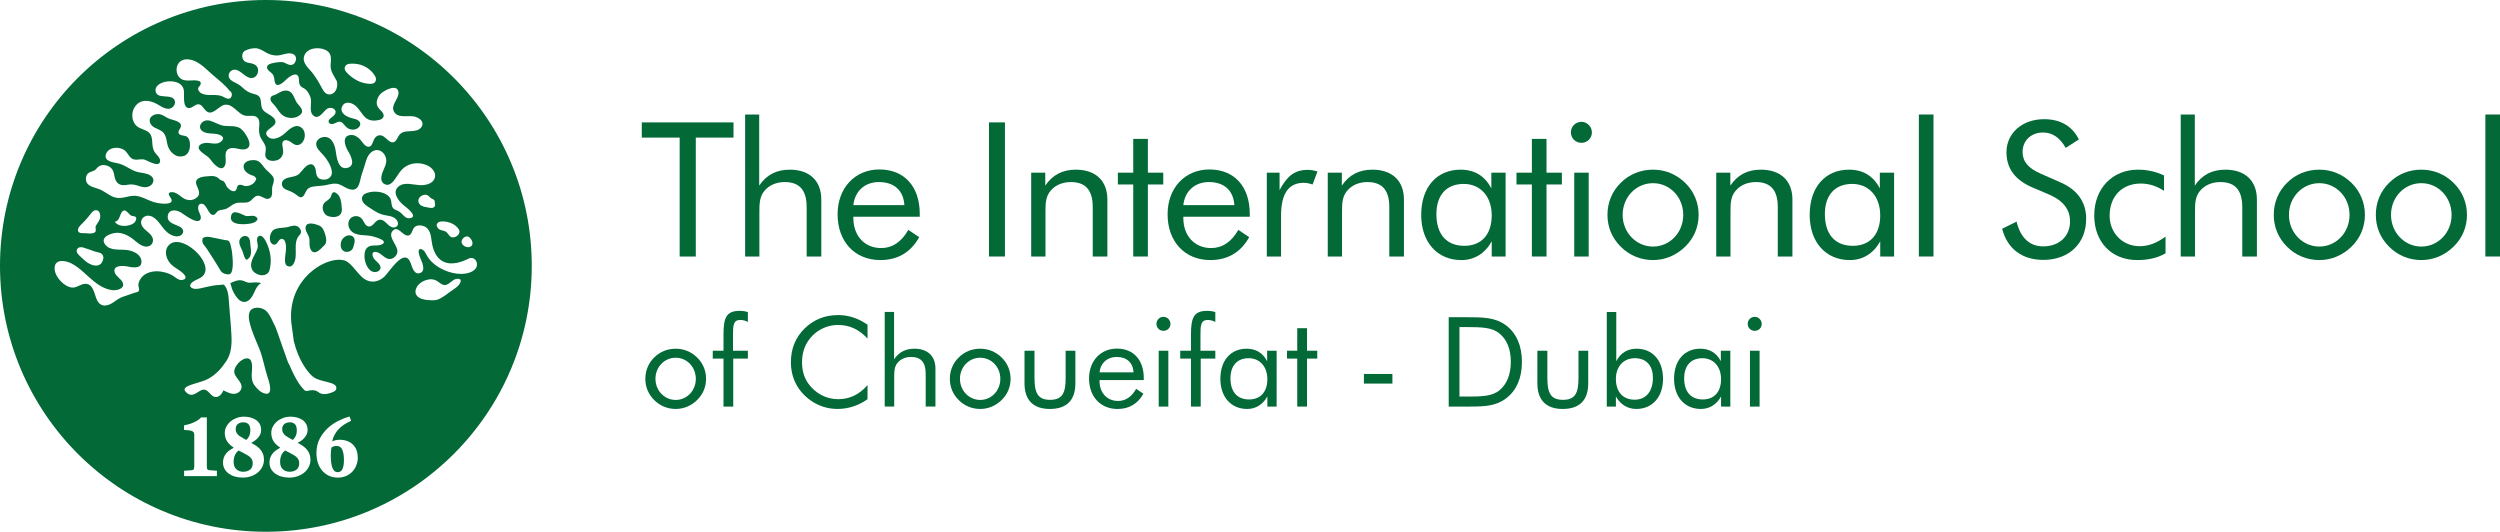 <?xml version="1.0" encoding="utf-8"?>
<!-- Generator: Adobe Illustrator 16.0.0, SVG Export Plug-In . SVG Version: 6.00 Build 0)  -->
<!DOCTYPE svg PUBLIC "-//W3C//DTD SVG 1.1//EN" "http://www.w3.org/Graphics/SVG/1.1/DTD/svg11.dtd">
<svg version="1.1" id="Layer_1" xmlns="http://www.w3.org/2000/svg" xmlns:xlink="http://www.w3.org/1999/xlink" x="0px" y="0px"
	 width="199.904px" height="42.52px" viewBox="0 0 199.904 42.52" enable-background="new 0 0 199.904 42.52" xml:space="preserve">
<g>
	<g>
		<path fill="#026937" d="M54.347,11.001h-3.03V9.786h7.335v1.215h-3.015v9.51h-1.29V11.001z"/>
		<path fill="#026937" d="M59.582,9.156h1.125v5.685c0.585-0.87,1.395-1.274,2.445-1.274c1.56,0,2.52,0.869,2.52,2.385v4.56h-1.17
			v-3.944c0-1.351-0.555-2.01-1.755-2.01c-0.675,0-1.26,0.254-1.635,0.719c-0.39,0.48-0.39,1.035-0.39,1.771v3.465h-1.14V9.156z"/>
		<path fill="#026937" d="M68.236,17.331c0,0.03,0,0.075,0,0.104c0,1.455,0.93,2.4,2.22,2.4c0.9,0,1.62-0.48,2.175-1.455l0.87,0.585
			c-0.675,1.215-1.725,1.83-3.105,1.83c-2.04,0-3.42-1.47-3.42-3.66c0-2.114,1.395-3.585,3.345-3.585
			c1.965,0,3.225,1.335,3.225,3.555c0,0.075,0,0.15,0,0.226H68.236z M70.276,14.557c-1.095,0-1.92,0.704-2.04,1.844h4.08
			C72.241,15.216,71.491,14.557,70.276,14.557z"/>
		<path fill="#026937" d="M79.082,9.786h1.275v10.725h-1.275V9.786z"/>
		<path fill="#026937" d="M82.457,13.807h1.125v1.034c0.586-0.87,1.395-1.274,2.445-1.274c1.561,0,2.52,0.869,2.52,2.385v4.56h-1.17
			v-3.944c0-1.351-0.555-2.01-1.754-2.01c-0.676,0-1.262,0.254-1.637,0.719c-0.389,0.48-0.389,1.035-0.389,1.771v3.465h-1.141
			V13.807z"/>
		<path fill="#026937" d="M89.386,14.751v-0.944h1.23v-2.701h1.17v2.701h1.23v0.944h-1.23v5.76h-1.17v-5.76H89.386z"/>
		<path fill="#026937" d="M94.621,17.331c0,0.03,0,0.075,0,0.104c0,1.455,0.932,2.4,2.221,2.4c0.9,0,1.619-0.48,2.176-1.455
			l0.869,0.585c-0.676,1.215-1.725,1.83-3.105,1.83c-2.039,0-3.42-1.47-3.42-3.66c0-2.114,1.396-3.585,3.346-3.585
			c1.965,0,3.225,1.335,3.225,3.555c0,0.075,0,0.15,0,0.226H94.621z M96.662,14.557c-1.096,0-1.92,0.704-2.041,1.844h4.08
			C98.626,15.216,97.876,14.557,96.662,14.557z"/>
		<path fill="#026937" d="M101.296,13.807h1.02v1.395c0.6-1.141,1.23-1.62,2.25-1.62c0.27,0,0.525,0.045,0.779,0.135l-0.389,1.035
			c-0.256-0.09-0.496-0.135-0.705-0.135c-1.215,0-1.816,0.87-1.816,2.624v3.271h-1.139V13.807z"/>
		<path fill="#026937" d="M106.171,13.807h1.125v1.034c0.584-0.87,1.395-1.274,2.445-1.274c1.559,0,2.52,0.869,2.52,2.385v4.56
			h-1.17v-3.944c0-1.351-0.555-2.01-1.756-2.01c-0.674,0-1.26,0.254-1.635,0.719c-0.389,0.48-0.389,1.035-0.389,1.771v3.465h-1.141
			V13.807z"/>
		<path fill="#026937" d="M120.39,20.511h-1.109v-1.215c-0.539,0.976-1.395,1.5-2.43,1.5c-1.92,0-3.209-1.425-3.209-3.615
			c0-2.249,1.273-3.614,3.148-3.614c1.125,0,1.951,0.51,2.461,1.5v-1.26h1.139V20.511z M117.046,14.706
			c-1.381,0-2.189,0.885-2.189,2.415c0,1.619,0.809,2.535,2.234,2.535c1.35,0,2.189-0.885,2.189-2.43
			C119.281,15.666,118.335,14.706,117.046,14.706z"/>
		<path fill="#026937" d="M121.261,14.751v-0.944h1.23v-2.701h1.17v2.701h1.229v0.944h-1.229v5.76h-1.17v-5.76H121.261z"/>
		<path fill="#026937" d="M126.451,9.741c0.465,0,0.84,0.39,0.84,0.854s-0.375,0.825-0.84,0.825s-0.84-0.36-0.84-0.84
			C125.611,10.116,125.986,9.741,126.451,9.741z M125.88,13.807h1.154v6.704h-1.154V13.807z"/>
		<path fill="#026937" d="M129.601,14.616c0.689-0.69,1.59-1.05,2.58-1.05c0.988,0,1.875,0.375,2.578,1.064
			c0.691,0.676,1.066,1.575,1.066,2.55c0,0.976-0.375,1.86-1.066,2.535c-0.703,0.69-1.604,1.08-2.578,1.08
			c-0.99,0-1.891-0.375-2.58-1.065c-0.705-0.705-1.066-1.574-1.066-2.55C128.535,16.206,128.896,15.307,129.601,14.616z
			 M132.181,19.716c1.334,0,2.414-1.11,2.414-2.535s-1.08-2.534-2.414-2.534c-1.352,0-2.432,1.109-2.432,2.534
			S130.845,19.716,132.181,19.716z"/>
		<path fill="#026937" d="M137.236,13.807h1.125v1.034c0.584-0.87,1.395-1.274,2.443-1.274c1.561,0,2.521,0.869,2.521,2.385v4.56
			h-1.17v-3.944c0-1.351-0.557-2.01-1.756-2.01c-0.676,0-1.26,0.254-1.635,0.719c-0.391,0.48-0.391,1.035-0.391,1.771v3.465h-1.139
			V13.807z"/>
		<path fill="#026937" d="M151.455,20.511h-1.109v-1.215c-0.541,0.976-1.395,1.5-2.43,1.5c-1.92,0-3.211-1.425-3.211-3.615
			c0-2.249,1.275-3.614,3.15-3.614c1.125,0,1.949,0.51,2.459,1.5v-1.26h1.141V20.511z M148.111,14.706
			c-1.381,0-2.191,0.885-2.191,2.415c0,1.619,0.811,2.535,2.236,2.535c1.35,0,2.189-0.885,2.189-2.43
			C150.345,15.666,149.4,14.706,148.111,14.706z"/>
		<path fill="#026937" d="M153.435,9.156h1.17v11.354h-1.17V9.156z"/>
		<path fill="#026937" d="M166.814,17.496c0,1.965-1.363,3.285-3.434,3.285c-1.695,0-2.881-0.9-3.285-2.49l1.154-0.57
			c0.314,1.305,1.051,1.98,2.131,1.98c1.289,0,2.145-0.825,2.145-1.995c0-0.96-0.555-1.665-1.666-2.146l-1.305-0.555
			c-1.424-0.6-2.113-1.529-2.113-2.835c0-1.499,1.229-2.64,3.014-2.64c1.291,0,2.25,0.555,2.775,1.619l-1.051,0.676
			c-0.465-0.811-1.049-1.23-1.814-1.23c-0.959,0-1.635,0.646-1.635,1.561c0,0.765,0.465,1.305,1.439,1.725l1.531,0.676
			C166.109,15.156,166.814,16.146,166.814,17.496z"/>
		<path fill="#026937" d="M173.16,20.256c-0.615,0.359-1.381,0.54-2.25,0.54c-2.086,0-3.451-1.455-3.451-3.569
			c0-2.19,1.486-3.66,3.496-3.66c0.75,0,1.469,0.164,2.084,0.465v1.229c-0.568-0.375-1.199-0.585-1.859-0.585
			c-1.471,0-2.49,0.99-2.49,2.58c0,1.35,1.006,2.43,2.4,2.43c0.721,0,1.365-0.255,2.07-0.765V20.256z"/>
		<path fill="#026937" d="M174.375,9.156h1.125v5.685c0.584-0.87,1.395-1.274,2.445-1.274c1.559,0,2.52,0.869,2.52,2.385v4.56h-1.17
			v-3.944c0-1.351-0.555-2.01-1.756-2.01c-0.674,0-1.26,0.254-1.635,0.719c-0.389,0.48-0.389,1.035-0.389,1.771v3.465h-1.141V9.156z
			"/>
		<path fill="#026937" d="M182.878,14.616c0.691-0.69,1.59-1.05,2.58-1.05s1.875,0.375,2.58,1.064
			c0.689,0.676,1.064,1.575,1.064,2.55c0,0.976-0.375,1.86-1.064,2.535c-0.705,0.69-1.605,1.08-2.58,1.08
			c-0.99,0-1.889-0.375-2.58-1.065c-0.705-0.705-1.064-1.574-1.064-2.55C181.814,16.206,182.173,15.307,182.878,14.616z
			 M185.458,19.716c1.336,0,2.416-1.11,2.416-2.535s-1.08-2.534-2.416-2.534c-1.35,0-2.43,1.109-2.43,2.534
			S184.125,19.716,185.458,19.716z"/>
		<path fill="#026937" d="M191.039,14.616c0.689-0.69,1.59-1.05,2.58-1.05s1.875,0.375,2.58,1.064
			c0.689,0.676,1.064,1.575,1.064,2.55c0,0.976-0.375,1.86-1.064,2.535c-0.705,0.69-1.605,1.08-2.58,1.08
			c-0.99,0-1.891-0.375-2.58-1.065c-0.705-0.705-1.064-1.574-1.064-2.55C189.974,16.206,190.333,15.307,191.039,14.616z
			 M193.619,19.716c1.334,0,2.414-1.11,2.414-2.535s-1.08-2.534-2.414-2.534c-1.35,0-2.43,1.109-2.43,2.534
			S192.283,19.716,193.619,19.716z"/>
		<path fill="#026937" d="M198.734,9.156h1.17v11.354h-1.17V9.156z"/>
		<path fill="#026937" d="M52.312,28.583c0.46-0.46,1.06-0.7,1.719-0.7s1.249,0.25,1.719,0.71c0.46,0.45,0.709,1.05,0.709,1.699
			s-0.25,1.239-0.709,1.688c-0.47,0.461-1.069,0.721-1.719,0.721c-0.66,0-1.259-0.25-1.719-0.71c-0.47-0.47-0.709-1.05-0.709-1.699
			S51.842,29.043,52.312,28.583z M54.031,31.98c0.889,0,1.609-0.739,1.609-1.688c0-0.95-0.72-1.688-1.609-1.688
			c-0.9,0-1.619,0.738-1.619,1.688C52.412,31.241,53.141,31.98,54.031,31.98z"/>
		<path fill="#026937" d="M57.852,28.673h-0.859v-0.63h0.859v-1.289c0-1.34,0.22-1.898,1.289-1.898c0.23,0,0.45,0.029,0.66,0.1
			v0.789c-0.2-0.109-0.399-0.16-0.6-0.16c-0.57,0-0.589,0.41-0.589,1.27v1.189H59.8v0.63h-1.169v3.838h-0.779V28.673z"/>
		<path fill="#026937" d="M66.99,25.984c-0.75,0-1.509,0.32-2.039,0.869c-0.55,0.57-0.819,1.27-0.819,2.109
			c0,0.66,0.16,1.219,0.49,1.689c0.569,0.809,1.439,1.269,2.408,1.269c0.9,0,1.689-0.37,2.339-1.13v1.13
			c-0.709,0.51-1.539,0.78-2.409,0.78c-0.759,0-1.489-0.23-2.109-0.66c-1.039-0.72-1.609-1.799-1.609-3.068
			c0-1.109,0.37-1.999,1.119-2.729c0.73-0.699,1.609-1.049,2.659-1.049c0.85,0,1.609,0.26,2.349,0.77v1.109
			C68.679,26.324,67.919,25.984,66.99,25.984z"/>
		<path fill="#026937" d="M70.742,24.945h0.75v3.787c0.39-0.579,0.929-0.85,1.629-0.85c1.04,0,1.679,0.58,1.679,1.59v3.038h-0.78
			v-2.628c0-0.9-0.37-1.34-1.169-1.34c-0.45,0-0.839,0.17-1.089,0.479c-0.26,0.319-0.26,0.69-0.26,1.18v2.309h-0.759V24.945z"/>
		<path fill="#026937" d="M76.661,28.583c0.46-0.46,1.059-0.7,1.719-0.7s1.25,0.25,1.719,0.71c0.461,0.45,0.709,1.05,0.709,1.699
			s-0.248,1.239-0.709,1.688c-0.469,0.461-1.068,0.721-1.719,0.721c-0.66,0-1.259-0.25-1.719-0.71
			c-0.47-0.47-0.709-1.05-0.709-1.699S76.191,29.043,76.661,28.583z M78.38,31.98c0.889,0,1.609-0.739,1.609-1.688
			c0-0.95-0.721-1.688-1.609-1.688c-0.9,0-1.62,0.738-1.62,1.688C76.761,31.241,77.492,31.98,78.38,31.98z"/>
		<path fill="#026937" d="M82.72,30.242c0,1.18,0.271,1.729,1.25,1.729c0.98,0,1.24-0.549,1.24-1.729v-2.199h0.779v2.609
			c0,1.349-0.699,2.049-2.039,2.049c-1.32,0-2.029-0.7-2.029-2.049v-2.609h0.799V30.242z"/>
		<path fill="#026937" d="M87.921,30.393c0,0.02,0,0.049,0,0.069c0,0.97,0.619,1.599,1.479,1.599c0.6,0,1.08-0.319,1.449-0.969
			l0.58,0.39c-0.449,0.81-1.15,1.22-2.068,1.22c-1.359,0-2.279-0.98-2.279-2.439c0-1.409,0.93-2.389,2.229-2.389
			c1.309,0,2.148,0.89,2.148,2.369c0,0.05,0,0.1,0,0.15H87.921z M89.281,28.543c-0.73,0-1.279,0.47-1.359,1.229h2.719
			C90.589,28.982,90.089,28.543,89.281,28.543z"/>
		<path fill="#026937" d="M93.031,25.334c0.311,0,0.561,0.261,0.561,0.57c0,0.311-0.25,0.55-0.561,0.55
			c-0.309,0-0.559-0.239-0.559-0.56C92.472,25.584,92.722,25.334,93.031,25.334z M92.652,28.043h0.77v4.468h-0.77V28.043z"/>
		<path fill="#026937" d="M95.232,28.673h-0.859v-0.63h0.859v-1.289c0-1.34,0.219-1.898,1.289-1.898c0.229,0,0.449,0.029,0.658,0.1
			v0.789c-0.199-0.109-0.398-0.16-0.6-0.16c-0.568,0-0.588,0.41-0.588,1.27v1.189h1.188v0.63h-1.168v3.838h-0.779V28.673z"/>
		<path fill="#026937" d="M102.08,32.511h-0.74v-0.81c-0.359,0.65-0.93,1-1.619,1c-1.279,0-2.139-0.95-2.139-2.409
			c0-1.499,0.85-2.409,2.098-2.409c0.75,0,1.301,0.34,1.641,1v-0.84h0.76V32.511z M99.849,28.643c-0.918,0-1.459,0.59-1.459,1.609
			c0,1.08,0.541,1.689,1.49,1.689c0.898,0,1.459-0.59,1.459-1.619C101.339,29.283,100.708,28.643,99.849,28.643z"/>
		<path fill="#026937" d="M102.912,28.673v-0.63h0.818v-1.799h0.781v1.799h0.818v0.63h-0.818v3.838h-0.781v-3.838H102.912z"/>
		<path fill="#026937" d="M111.339,29.902v0.77h-2.279v-0.77H111.339z"/>
		<path fill="#026937" d="M115.841,25.365h1.369c1.338,0,2.369,0,3.238,0.669c0.818,0.63,1.248,1.63,1.248,2.909
			s-0.43,2.268-1.248,2.898c-0.83,0.639-1.77,0.669-2.93,0.669c-0.1,0-0.209,0-0.309,0h-1.369V25.365z M117.24,31.711
			c1.219,0,2.068-0.01,2.668-0.51c0.58-0.479,0.9-1.259,0.9-2.269c0-1.009-0.311-1.769-0.9-2.259c-0.59-0.5-1.438-0.52-2.668-0.52
			h-0.539v5.557H117.24z"/>
		<path fill="#026937" d="M123.73,30.242c0,1.18,0.27,1.729,1.25,1.729c0.979,0,1.238-0.549,1.238-1.729v-2.199h0.779v2.609
			c0,1.349-0.699,2.049-2.039,2.049c-1.318,0-2.027-0.7-2.027-2.049v-2.609h0.799V30.242z"/>
		<path fill="#026937" d="M129.24,24.945v3.938c0.34-0.66,0.891-1,1.629-1c1.25,0,2.109,0.91,2.109,2.409
			c0,1.459-0.859,2.409-2.139,2.409c-0.689,0-1.279-0.36-1.629-1v0.81h-0.73v-7.565H129.24z M130.708,31.961
			c0.891,0,1.461-0.64,1.461-1.759c0-0.989-0.551-1.56-1.439-1.56c-0.9,0-1.52,0.65-1.52,1.659
			C129.21,31.361,129.791,31.961,130.708,31.961z"/>
		<path fill="#026937" d="M138.359,32.511h-0.74v-0.81c-0.359,0.65-0.93,1-1.619,1c-1.279,0-2.139-0.95-2.139-2.409
			c0-1.499,0.85-2.409,2.098-2.409c0.75,0,1.301,0.34,1.641,1v-0.84h0.76V32.511z M136.128,28.643c-0.918,0-1.459,0.59-1.459,1.609
			c0,1.08,0.541,1.689,1.49,1.689c0.898,0,1.459-0.59,1.459-1.619C137.619,29.283,136.988,28.643,136.128,28.643z"/>
		<path fill="#026937" d="M140.31,25.334c0.311,0,0.559,0.261,0.559,0.57c0,0.311-0.248,0.55-0.559,0.55s-0.561-0.239-0.561-0.56
			C139.75,25.584,140,25.334,140.31,25.334z M139.929,28.043h0.771v4.468h-0.771V28.043z"/>
	</g>
	<g>
		<path fill="#026937" d="M25.475,18.014c-0.27-0.1-0.928-0.313-1.031,0.113c-0.08,0.324,0.208,0.598,0.279,0.891
			c0.073,0.33-0.054,0.715,0.171,1.014c0.327,0.426,0.829-0.227,1.065-0.441c0.212-0.242,0.115-0.602,0.037-0.865
			C25.91,18.428,25.781,18.127,25.475,18.014"/>
		<path fill="#026937" d="M23.118,18.127c-0.393,0.125-0.863,0.039-1.222,0.244c-0.332,0.191-0.482,0.977-0.066,1.172
			c0.239,0.117,0.383-0.213,0.511-0.352c0.174-0.174,0.383-0.084,0.458,0.139c0.178,0.492-0.031,1.029-0.009,1.541
			c0.004,0.174,0.058,0.369,0.25,0.422c0.156,0.053,0.293-0.008,0.389-0.137c0.508-0.715-0.114-1.734,0.558-2.402
			c0.172-0.205,0.053-0.463-0.139-0.609C23.629,17.977,23.365,18.053,23.118,18.127"/>
		<path fill="#026937" d="M26.84,15.41c-0.228-0.129-0.309,0.074-0.364,0.26c-0.077,0.248-0.263,0.311-0.455,0.471
			c-0.375,0.291-0.236,0.918,0.163,1.123c0.534,0.199,1.202,0.1,1.15-0.58C27.295,16.244,27.276,15.652,26.84,15.41"/>
		<path fill="#026937" d="M23.287,7.41c-0.256-0.246-0.619-0.193-0.905-0.033c-0.149,0.082-0.287,0.176-0.454,0.23
			c-0.124,0.035-0.265,0.086-0.289,0.229c-0.074,0.287,0.255,0.482,0.396,0.684c0.198,0.258,0.349,0.566,0.637,0.744
			c0.447,0.273,1.142,0.23,1.46-0.232c0.102-0.303-0.176-0.547-0.348-0.752C23.576,8.012,23.526,7.656,23.287,7.41"/>
		<path fill="#026937" d="M28.191,18.896c-0.312-0.213-0.739,0.027-0.879,0.346c-0.114,0.275-0.114,0.689,0.195,0.848
			c0.271,0.141,0.66-0.016,0.739-0.314C28.315,19.506,28.49,19.098,28.191,18.896"/>
		<path fill="#026937" d="M20.635,18.924c-0.162,0.162-0.036,0.52-0.021,0.721c0.018,0.299-0.209,0.609-0.335,0.877
			c-0.156,0.309-0.289,0.672-0.131,1.01c0.229,0.486,1.092,0.707,1.379,0.15c0.248-0.818,0.104-1.666-0.288-2.42
			C21.148,19.09,20.881,18.684,20.635,18.924"/>
		<path fill="#026937" d="M20.198,17.838c0.208-0.059,0.575-0.297,0.272-0.5c-0.249-0.18-0.584,0.006-0.864-0.086
			c-0.276-0.104-0.944-0.537-1.107-0.059C18.188,18.088,19.709,17.971,20.198,17.838"/>
		<path fill="#026937" d="M19.225,10.27c-0.367-0.238-0.837-0.164-1.255-0.203c-0.433-0.043-0.762-0.293-1.168-0.412
			c-0.269-0.08-0.543-0.008-0.713,0.217c-0.158,0.207-0.118,0.455,0.087,0.609c0.447,0.328,1.098,0.074,1.542,0.387
			c0.284,0.207-0.004,0.479-0.234,0.564c-0.266,0.104-0.569,0.021-0.849-0.004c-0.466-0.049-1.048,0.234-0.571,0.682
			c0.164,0.156,0.356,0.277,0.536,0.41c0.147,0.109,0.246,0.26,0.36,0.406c0.215,0.273,0.821,0.883,1.051,0.244
			c0.141-0.396-0.188-1.076,0.329-1.285c0.447-0.184,0.958,0.215,1.399,0C20.318,11.592,19.54,10.48,19.225,10.27"/>
		<path fill="#026937" d="M14.451,10.795c-0.272-0.105-0.184-0.326-0.064-0.504c0.132-0.197,0.114-0.385-0.095-0.518
			c-0.214-0.148-0.5-0.178-0.743-0.275c-0.231-0.08-0.418-0.248-0.654-0.332c-0.396-0.154-1.043,0.098-0.906,0.607
			c0.118,0.447,0.638,0.496,0.963,0.732c0.428,0.316,0.325,0.885,0.526,1.311c0.192,0.412,0.625,0.793,1.111,0.68
			c0.436-0.043,0.611-0.521,0.603-0.898c0-0.201-0.028-0.432-0.167-0.596C14.882,10.826,14.649,10.867,14.451,10.795"/>
		<path fill="#026937" d="M19.709,22.563c-0.153-0.061-0.294-0.145-0.468-0.154c-0.293-0.02-0.563,0.109-0.825,0.238
			c0,0,0.053,0.146,0.067,0.203c0.056,0.291,0.208,0.584,0.375,0.826c0.166,0.24,0.414,0.504,0.731,0.465
			c0.296-0.037,0.482-0.285,0.62-0.521c0.15-0.271,0.238-0.578,0.449-0.803c0.074-0.09,0.15-0.15,0.242-0.191
			c0.019,0.004-0.356-0.059-0.567-0.045C20.11,22.586,19.925,22.648,19.709,22.563"/>
		<path fill="#026937" d="M18.58,20.441c-0.008-0.201-0.038-0.4-0.085-0.59c-0.043-0.176-0.06-0.365-0.155-0.521
			c-0.072-0.137-0.245-0.115-0.376-0.137c-0.19-0.033-0.378-0.09-0.575-0.119c-0.428-0.066-0.844-0.25-1.155-0.045
			c-0.064,0.031-0.088,0.332,0.014,0.477c0.098,0.143,0.211,0.275,0.308,0.412c0.217,0.332,0.424,0.66,0.635,0.992
			c0.105,0.164,0.212,0.33,0.31,0.5c0.074,0.137,0.15,0.281,0.273,0.383c0.114,0.086,0.261,0.127,0.408,0.141
			c0.063,0.006,0.134,0.018,0.195-0.016C18.74,21.752,18.58,20.441,18.58,20.441"/>
		<path fill="#026937" d="M19.271,19.012c-0.346,0.365,0.056,0.832,0.167,1.207c0.033,0.111,0.168,0.699,0.369,0.506
			c0.382-0.256,0.245-0.777,0.212-1.158c-0.014-0.219-0.014-0.467-0.192-0.621C19.659,18.818,19.407,18.861,19.271,19.012"/>
		<path fill="#026937" d="M34.703,16.563c-0.146,0.125-0.381,0.041-0.556,0.014c-0.28-0.045-0.643-0.131-0.692-0.467
			c-0.051-0.309,0.301-0.557,0.587-0.537c0.19,0.012,0.283,0.172,0.423,0.275c0.102,0.074,0.294,0.09,0.294,0.256
			C34.76,16.258,34.853,16.445,34.703,16.563 M9.168,17.734c0.408-0.053,0.386-0.559,0.604-0.813
			c0.271-0.324,0.529,0.273,0.769,0.342c0.169,0.035,0.396,0.02,0.348,0.258c-0.044,0.258-0.267,0.412-0.502,0.475
			C9.977,18.117,9.45,18.105,9.168,17.734 M37.525,21.803c-0.841,0.273-1.892-0.051-2.6-0.531c-0.302-0.211-0.572-0.475-0.761-0.789
			c-0.116-0.195-0.219-0.486-0.461-0.553c-0.446-0.125-0.115,0.67-0.043,0.828c0.124,0.283,0.366,0.875-0.03,1.059
			c-0.495,0.219-0.665-0.424-0.783-0.758c-0.488-1.375-1.694,0.674-2.118,1.07c-0.464,0.426-1.079,0.537-1.617,0.162
			c-0.501-0.371-0.796-0.945-1.292-1.324c-1.102-0.846-5.123,1.064-4.482,5.174c0.067,0.436,0.114,0.801,0.15,1.115
			c0.383,1.596,1.137,2.541,1.541,2.865c0.585,0.477,1.931,0.367,1.865,0.939c-0.023,0.223-0.282,0.291-0.412,0.34
			c-0.129,0.047-0.554,0.205-0.908,0.035c-0.6-0.498-0.996-0.029-1.209-0.221c-0.474-0.428-0.872-1.209-1.273-2.139
			c0.045,0.32-0.967-2.742-1.077-2.953c-0.212-0.391-0.376-0.873-0.673-1.201c-0.257-0.287-0.762-0.406-1.122-0.244
			c-0.44,0.205-0.336,0.836-0.234,1.205c0.168,0.691,0.484,1.336,0.749,1.998c0.292,0.727,0.409,1.49,0.647,2.227
			c0.096,0.285,0.563,1.586-0.234,1.35c-0.335-0.092-0.638-0.41-0.827-0.691c-0.206-0.309-0.212-0.645-0.182-1.008
			c0.015-0.314,0.12-1.121-0.4-1.104c-0.411,0.006-0.91,0.533-0.993,0.926c-0.114,0.502,0.495,0.809,0.568,1.277
			c0.047,0.307-0.209,0.588-0.514,0.627c-0.337,0.045-0.645-0.139-0.94-0.27c-0.099,0.291-0.42,0.652-0.762,0.5
			c-0.268-0.123-0.383-0.42-0.665-0.537c-0.51-0.191-0.958,0.852-1.594,0.141c-0.45-0.51,1.118-0.654,1.784-1.014
			c0.619-0.322,1.093-0.854,1.471-1.426c0.403-0.609,0.451-1.352,0.414-2.064c-0.041-0.832-0.128-1.656-0.188-2.492
			c-0.038-0.527-0.038-1.154-0.416-1.568c-0.281,0.033-0.568,0.033-0.849,0.08c-0.325,0.049-0.645,0.139-0.967,0.207
			c-0.242,0.057-0.58,0.115-0.795-0.047c-0.222-0.178,0.031-0.404,0.196-0.51c0.245-0.152,0.545-0.221,0.741-0.43
			c0.237-0.246,0.245-0.592,0.141-0.898c-0.22-0.635-0.75-1.16-1.317-1.508c-0.453-0.271-1.146-0.494-1.558-0.041
			c-0.424,0.451-0.197,1.174,0.217,1.557c0.233,0.229,0.551,0.375,0.814,0.588c0.193,0.16,0.529,0.506,0.108,0.621
			c-0.319,0.096-0.602-0.195-0.846-0.352c-0.305-0.178-0.661-0.273-1.01-0.318c-0.59-0.061-1.254,0.1-1.563,0.629
			c-0.094,0.152-0.169,0.344-0.148,0.521c0.019,0.125,0.109,0.314,0.017,0.432c-0.077,0.084-0.251,0.09-0.349,0.129
			c-0.26,0.102-0.681,0.236-0.785,0.271c-0.337,0.1-0.573,0.268-0.853,0.467c-0.491,0.35-1.054,0.451-1.349-0.18
			c-0.204-0.434-0.284-1.307-0.937-1.279c-0.349,0.01-0.619,0.285-0.964,0.301c-0.286,0.008-0.55-0.139-0.761-0.301
			c-0.386-0.309-0.794-0.85-0.71-1.377c0.11-0.68,1.012-0.445,1.412-0.213c0.629,0.346,1.111,0.893,1.663,1.346
			c0.425,0.352,0.912,0.652,1.468,0.744c0.331,0.057,1.07-0.064,0.904-0.568c-0.12-0.338-0.539-0.496-0.649-0.842
			c-0.181-0.59,0.663-0.545,0.989-0.482c0.353,0.074,1.121,0.23,1.146-0.328c0.029-0.6-0.602-0.898-1.115-0.977
			c-0.592-0.092-1.399,0.105-1.803-0.471c-0.43-0.613,0.611-0.936,1.043-0.914c0.341,0.021,0.668,0.15,0.953,0.332
			c0.282,0.17,0.498,0.404,0.771,0.582c0.251,0.162,0.589,0.287,0.862,0.098c0.202-0.137,0.263-0.396,0.175-0.615
			c-0.164-0.428-0.694-0.59-0.87-1.014c-0.112-0.266,0.006-0.572,0.266-0.693c0.29-0.137,0.604-0.006,0.83,0.188
			c0.467,0.404,0.707,1.055,1.31,1.314c0.265,0.119,0.679,0.17,0.86-0.119c0.155-0.236-0.031-0.479-0.25-0.576
			c-0.333-0.176-0.946-0.279-0.93-0.764c0.015-0.609,0.586-0.609,1.014-0.383c0.255,0.143,1.329,1.029,1.595,0.594
			c0.119-0.211-0.08-0.508-0.141-0.705c-0.069-0.205-0.061-0.592,0.26-0.561c0.429,0.039,0.545,1.012,0.96,0.881
			c0.158-0.049,0.218-0.242,0.363-0.32c0.137-0.068,0.299-0.072,0.446-0.105c0.346-0.061,0.542-0.326,0.844-0.455
			c0.313-0.148,0.624-0.059,0.951-0.1c0.326-0.031,0.438-0.268,0.667-0.445c0.292-0.232,0.558,0.008,0.832,0.117
			c0.255,0.104,0.484-0.008,0.538-0.277c0.053-0.242-0.028-0.5,0.058-0.746c0.097-0.305,0.187-0.529-0.037-0.803
			c-0.203-0.246-0.469-0.42-0.658-0.674c-0.166-0.223-0.33-0.469-0.613-0.537c-0.356-0.082-1.025,0.027-1.012,0.502
			c0.009,0.322,0.302,0.539,0.578,0.66c0.114,0.049,0.253,0.049,0.334,0.156c0.041,0.057,0.128,0.104,0.092,0.191
			c-0.122,0.352-0.508,0.574-0.877,0.541c-0.164-0.023-0.341-0.156-0.512-0.082c-0.166,0.072-0.126,0.258-0.21,0.389
			c-0.184,0.285-0.582-0.047-0.719-0.215c-0.112-0.139-0.137-0.336-0.268-0.463c-0.042-0.043-0.302-0.094-0.373-0.207
			c-0.324-0.303-0.653-0.221-1.087-0.188c-0.331,0.021-0.854,0.148-0.75,0.58c0.097,0.381,0.462,0.789,0.029,1.123
			c-0.337,0.273-0.784,0.229-1.124-0.012c-0.278-0.203-0.561-0.486-0.938-0.43c-0.32,0.045-0.072,0.346,0.015,0.482
			c0.227,0.363-0.201,0.436-0.474,0.436c-0.405,0-0.811-0.078-1.193-0.236c-0.307-0.125-0.607-0.283-0.937-0.361
			c-0.34-0.08-0.643-0.021-0.978,0.061c-0.409,0.102-0.766,0.125-1.156-0.064c-0.317-0.16-0.592-0.385-0.917-0.531
			c-0.307-0.133-0.722-0.182-0.967-0.42c-0.192-0.18-0.223-0.49-0.114-0.723c0.152-0.338,0.552-0.248,0.762-0.508
			c0.205-0.254,0.421-0.354,0.754-0.289c0.303,0.064,0.524,0.232,0.625,0.527c0.08,0.26,0.08,0.529,0.234,0.768
			c0.217,0.336,0.588,0.322,0.937,0.256c0.365-0.066,0.638,0.025,0.98,0.141c0.297,0.088,0.61,0.098,0.859-0.113
			c0.159-0.129,0.243-0.371,0.138-0.564c-0.179-0.336-0.729-0.391-1.069-0.447c-0.619-0.1-1.042-0.545-1.64-0.705
			c-0.378-0.1-1.231-0.145-1.043-0.744c0.209-0.633,1.178-0.656,1.582-0.238c0.208,0.211,0.335,0.576,0.651,0.646
			c0.274,0.068,0.554-0.051,0.834,0.014c0.21,0.045,1.147,0.65,1.257,0.188c0.068-0.314-0.245-0.523-0.4-0.75
			c-0.183-0.256-0.208-0.559-0.22-0.863c-0.016-0.297-0.068-0.594-0.321-0.781c-0.266-0.197-0.614-0.236-0.879-0.439
			c-0.487-0.398-0.516-1.164-0.137-1.645c0.449-0.572,1.146-0.463,1.718-0.15c0.288,0.162,0.62,0.414,0.975,0.373
			c0.279-0.039,0.501-0.305,0.461-0.576c-0.085-0.533-0.922-0.336-1.279-0.484c-0.312-0.139-0.36-0.496-0.147-0.752
			c0.199-0.219,0.51-0.334,0.804-0.365c0.546-0.064,1.223,0.076,1.331,0.695c0.061,0.336-0.132,1.375,0.383,1.432
			c0.298,0.027,0.499-0.318,0.796-0.303c0.248,0.016,0.383,0.289,0.528,0.455c0.543,0.617,1.045-0.334,1.569-0.416
			c0.696-0.102,1.046,0.801,1.7,0.883c0.292,0.039,0.685-0.09,0.917,0.156c0.173,0.17,0.154,0.457,0.137,0.682
			c-0.028,0.334-0.028,0.641,0.135,0.938c0.139,0.27,0.364,0.5,0.39,0.813c0.019,0.271-0.139,0.602,0.072,0.832
			c0.2,0.213,0.584,0.217,0.847,0.125c0.324-0.125,0.48-0.406,0.468-0.738c-0.002-0.219-0.105-0.463-0.049-0.68
			c0.085-0.285,0.464-0.172,0.636-0.045c0.211,0.146,0.43,0.336,0.702,0.225c0.494-0.203,0.6-0.996,0.204-1.336
			c-0.483-0.42-1.023,0.119-1.372,0.439c-0.32,0.303-0.994,0.654-1.374,0.221c-0.429-0.494,0.626-0.697,0.64-1.125
			c0.015-0.482-0.773-0.652-1.006-0.988c-0.181-0.258-0.11-0.557-0.19-0.838c-0.066-0.293-0.306-0.379-0.57-0.439
			c-0.378-0.096-0.607-0.254-0.887-0.518c-0.22-0.215-0.464-0.322-0.733-0.461c-0.237-0.127-0.428-0.346-0.33-0.629
			c0.097-0.271,0.382-0.381,0.64-0.293c0.432,0.145,0.847,0.818,1.359,0.594c0.241-0.109,0.37-0.42,0.321-0.672
			c-0.044-0.252-0.268-0.398-0.499-0.451c-0.255-0.053-0.547-0.063-0.686-0.309c-0.123-0.221-0.108-0.555,0.135-0.699
			c0.254-0.146,0.638-0.232,0.926-0.205c0.349,0.053,0.619,0.273,0.915,0.418c0.345,0.164,0.713,0.201,1.078,0.107
			c0.292-0.076,0.651-0.193,0.946-0.059c0.278,0.131,0.278,0.473,0.12,0.699c-0.162,0.234-0.434,0.193-0.657,0.07
			c-0.299-0.176-0.485-0.143-0.816-0.1c-0.213,0.035-0.697,0.086-0.742,0.359c-0.044,0.25,0.344,0.42,0.465,0.6
			c0.161,0.223,0.086,0.502,0.211,0.732c0.197,0.344,0.738-0.213,0.892-0.354c0.271-0.262,0.921-0.686,0.979-0.02
			c0.027,0.361,0.015,0.566,0.38,0.736c0.27,0.129,0.438,0.443,0.54,0.711c0.167,0.43-0.144,1.102,0.208,1.451
			c0.432,0.428,0.794-0.252,1.083-0.479c0.187-0.141,0.507-0.152,0.667,0.049c0.188,0.254-0.088,0.479-0.273,0.621
			c-0.117,0.086-0.296,0.236-0.203,0.396c0.059,0.115,0.205,0.148,0.328,0.115c0.264-0.076,0.506-0.309,0.755-0.086
			c0.106,0.1,0.269,0.309,0.333,0.355c0.263,0.213,0.584,0.248,0.866,0.084c0.227-0.141,0.329-0.436,0.085-0.615
			c-0.183-0.15-0.443-0.164-0.666-0.24c-0.377-0.129-0.847-0.416-0.651-0.881c0.178-0.432,0.651-0.367,0.979-0.146
			c0.411,0.268,0.568,0.771,0.952,1.064c0.279,0.217,0.654,0.229,0.997,0.156c0.396-0.08,0.537-0.359,0.251-0.68
			c-0.192-0.209-0.395-0.377-0.409-0.688c-0.003-0.254,0.112-0.508,0.28-0.699c0.253-0.283,1.39-0.904,1.462-0.158
			c0.051,0.52-0.636,1.016-0.367,1.533c0.322,0.619,1.201,0.256,1.727,0.432c0.235,0.076,0.54,0.254,0.561,0.527
			c0.026,0.281-0.248,0.5-0.49,0.559c-0.57,0.152-1.154-0.098-1.471,0.537c-0.134,0.258-0.293,0.547-0.629,0.359
			c-0.254-0.139-0.413-0.42-0.705-0.494c-0.311-0.076-0.534,0.166-0.629,0.43c-0.07,0.197-0.167,0.516-0.442,0.471
			c-0.266-0.047-0.426-0.365-0.589-0.545c-0.194-0.221-0.47-0.42-0.784-0.391c-0.737,0.07-0.462,0.879-0.216,1.277
			c0.228,0.377,0.646,1.178-0.062,1.354c-0.758,0.18-0.865-0.947-0.934-1.422c-0.084-0.531-0.387-1.188-1.057-1.029
			c-0.284,0.064-0.542,0.316-0.484,0.625c0.052,0.318,0.343,0.551,0.55,0.787c0.31,0.346,0.624,0.83,0.691,1.305
			c0.075,0.512-0.434,0.787-0.891,0.633c-0.346-0.113-0.351-0.426-0.392-0.73c-0.031-0.199-0.156-0.467-0.398-0.463
			c-0.383,0.012-0.675,0.527-0.923,0.764c-0.28,0.262-0.734,0.223-1.073,0.379c-0.175,0.078-0.317,0.217-0.312,0.428
			c0,0.275,0.206,0.422,0.454,0.506c0.337,0.113,0.572,0.26,0.852,0.48c0.27,0.213,0.452-0.01,0.554-0.258
			c0.114-0.268,0.267-0.443,0.569-0.5c0.342-0.068,0.689-0.053,1.037-0.121c0.372-0.072,0.735-0.201,1.113-0.072
			c0.296,0.109,0.544,0.32,0.849,0.398c0.802,0.215,0.782-0.715,0.962-1.219c0.128-0.375,0.244-0.74,0.355-1.115
			c0.09-0.279,0.243-0.541,0.497-0.697c0.576-0.348,1.143,0.232,1.101,0.805c-0.044,0.494-0.429,0.908-0.397,1.406
			c0.015,0.24,0.198,0.436,0.445,0.459c0.218,0.021,0.397-0.135,0.529-0.295c0.347-0.422,0.521-0.906,1.024-1.197
			c0.493-0.289,1.114-0.297,1.642-0.074c0.441,0.182,0.862,0.68,0.567,1.166c-0.23,0.385-0.803,0.459-1.208,0.422
			c-0.489-0.031-1.087-0.234-1.535,0.053c-0.656,0.428-0.167,1.123,0.253,1.502c0.155,0.139,1.213,0.879,0.671,1.072
			c-0.253,0.088-0.472-0.031-0.632-0.215c-0.191-0.219-0.347-0.322-0.611-0.43c-0.331-0.133-0.308-0.389-0.354-0.691
			c-0.042-0.281-0.234-0.471-0.478-0.59c-0.462-0.225-1.104-0.232-1.58-0.023c-0.303,0.139-0.366,0.467-0.164,0.73
			c0.183,0.242,0.473,0.383,0.726,0.555c0.304,0.201,0.622,0.381,0.991,0.443c0.293,0.063,0.631,0.078,0.856,0.297
			c0.182,0.164,0.311,0.488,0.032,0.643c-0.285,0.154-0.578-0.107-0.762-0.303c-0.208-0.205-0.474-0.389-0.761-0.189
			c-0.202,0.137-0.351,0.457-0.623,0.459c-0.276,0-0.404-0.336-0.516-0.527c-0.149-0.23-0.39-0.344-0.667-0.289
			c-0.51,0.109-0.609,0.713-0.325,1.088c0.432,0.564,1.208,0.348,1.819,0.523c0.173,0.059,1.25,0.322,0.727,0.623
			c-0.26,0.15-0.577,0.07-0.862,0.119c-0.308,0.043-0.492,0.287-0.532,0.574c-0.077,0.457,0.079,1.053,0.415,1.369
			c0.184,0.17,0.446,0.221,0.669,0.096c0.293-0.176,0.19-0.459-0.01-0.662c-0.188-0.191-0.432-0.355-0.451-0.652
			c-0.024-0.328,0.342-0.244,0.531-0.139c0.263,0.15,0.525,0.486,0.86,0.479c0.278-0.012,0.549-0.26,0.594-0.535
			c0.097-0.531-0.79-1.203-0.392-1.697c0.432-0.523,0.814,0.404,1.254,0.354c0.277-0.027,0.32-0.395,0.441-0.584
			c0.166-0.256,0.525-0.268,0.788-0.174c0.581,0.199,0.594,0.83,0.675,1.342c0.09,0.57,0.339,1.209,0.891,1.49
			c0.676,0.334,1.455,0.063,2.085-0.248c0.312-0.125,0.598,0.109,0.625,0.424C38.181,21.459,37.855,21.695,37.525,21.803
			 M35.91,23.387c0,0-0.612,0.508-1.013,0.598c-0.313,0.064-1.032,0.021-1.343-0.16c-0.313-0.178-0.391-0.449-0.291-0.725
			c0.132-0.381,0.533-0.65,0.929-0.736c0.206-0.057,0.423-0.043,0.625,0.037c0.198,0.08,0.335,0.24,0.521,0.334
			c0.392,0.199,0.652-0.172,0.947-0.361c0.138-0.086,0.616-0.176,0.553,0.127C36.749,22.895,36.203,23.168,35.91,23.387
			 M28.503,37.18c-0.068,0.188-0.171,0.359-0.306,0.51c-0.137,0.15-0.306,0.271-0.502,0.363c-0.197,0.09-0.428,0.137-0.687,0.137
			c-0.272,0-0.52-0.055-0.733-0.16c-0.212-0.105-0.39-0.246-0.537-0.426c-0.145-0.18-0.255-0.387-0.326-0.617
			c-0.072-0.232-0.109-0.48-0.109-0.744c0-0.449,0.092-0.85,0.273-1.188c0.183-0.332,0.409-0.621,0.676-0.859
			c0.266-0.234,0.55-0.426,0.848-0.564c0.294-0.143,0.564-0.248,0.802-0.314l0.049-0.012l0.124,0.346l-0.045,0.021
			c-0.175,0.078-0.345,0.17-0.504,0.27c-0.162,0.105-0.311,0.23-0.443,0.365c-0.133,0.137-0.249,0.301-0.343,0.482
			c-0.076,0.146-0.135,0.316-0.179,0.502c0.052-0.025,0.112-0.047,0.179-0.068c0.122-0.041,0.258-0.061,0.414-0.061
			c0.239,0,0.452,0.037,0.633,0.109s0.335,0.172,0.457,0.301c0.124,0.125,0.217,0.281,0.276,0.455
			c0.059,0.174,0.089,0.365,0.089,0.574C28.608,36.799,28.572,36.996,28.503,37.18 M24.701,37.307
			c-0.08,0.172-0.198,0.326-0.348,0.457c-0.148,0.129-0.327,0.232-0.535,0.309c-0.206,0.076-0.436,0.117-0.691,0.117
			c-0.225,0-0.434-0.031-0.626-0.084c-0.19-0.053-0.358-0.137-0.5-0.24c-0.141-0.105-0.254-0.236-0.333-0.379
			c-0.08-0.15-0.122-0.316-0.122-0.5c0-0.156,0.026-0.295,0.076-0.418c0.046-0.123,0.112-0.234,0.196-0.332
			c0.085-0.098,0.183-0.184,0.304-0.264c0.088-0.063,0.186-0.121,0.287-0.178c-0.226-0.148-0.4-0.313-0.519-0.484
			c-0.131-0.195-0.198-0.43-0.198-0.703c0-0.18,0.043-0.352,0.131-0.506c0.085-0.16,0.202-0.295,0.34-0.412
			c0.14-0.117,0.306-0.207,0.483-0.273c0.353-0.131,0.718-0.121,1.058-0.045c0.168,0.039,0.317,0.102,0.449,0.186
			s0.241,0.195,0.32,0.328c0.082,0.135,0.124,0.299,0.124,0.486c0,0.162-0.037,0.307-0.108,0.43
			c-0.07,0.121-0.154,0.225-0.249,0.313c-0.094,0.086-0.193,0.16-0.294,0.217c-0.055,0.027-0.104,0.055-0.143,0.072
			c0.122,0.066,0.244,0.141,0.36,0.217c0.126,0.08,0.24,0.176,0.339,0.283c0.099,0.109,0.177,0.234,0.234,0.373
			c0.059,0.139,0.089,0.301,0.089,0.484C24.826,36.953,24.783,37.137,24.701,37.307 M20.986,37.307
			c-0.084,0.172-0.2,0.326-0.349,0.457c-0.15,0.129-0.328,0.232-0.537,0.309c-0.206,0.076-0.437,0.117-0.69,0.117
			c-0.226,0-0.436-0.031-0.625-0.084c-0.192-0.053-0.359-0.137-0.502-0.24c-0.143-0.105-0.253-0.236-0.332-0.379
			c-0.079-0.15-0.12-0.316-0.12-0.5c0-0.152,0.023-0.293,0.071-0.418c0.049-0.125,0.116-0.236,0.201-0.332
			c0.081-0.098,0.18-0.184,0.3-0.264c0.089-0.063,0.188-0.121,0.29-0.178c-0.228-0.148-0.401-0.313-0.519-0.484
			c-0.134-0.195-0.2-0.43-0.2-0.703c0-0.18,0.045-0.352,0.133-0.506c0.084-0.16,0.199-0.295,0.339-0.412
			c0.142-0.117,0.302-0.207,0.484-0.273c0.353-0.131,0.721-0.121,1.058-0.045c0.167,0.039,0.319,0.102,0.449,0.186
			c0.131,0.082,0.24,0.193,0.322,0.328c0.079,0.135,0.12,0.299,0.12,0.486c0,0.162-0.035,0.307-0.106,0.43
			c-0.069,0.119-0.152,0.225-0.25,0.313c-0.096,0.088-0.192,0.16-0.293,0.217c-0.047,0.023-0.097,0.053-0.143,0.072
			c0.122,0.066,0.242,0.141,0.359,0.217c0.126,0.082,0.242,0.176,0.339,0.283c0.101,0.109,0.177,0.234,0.235,0.373
			s0.088,0.301,0.088,0.484C21.109,36.953,21.065,37.137,20.986,37.307 M17.345,38.07h-2.624v-0.43l0.549-0.035
			c0.104-0.006,0.175-0.029,0.212-0.068c0.023-0.023,0.052-0.09,0.052-0.248v-2.508c0-0.131-0.038-0.221-0.112-0.273
			c-0.084-0.057-0.211-0.094-0.374-0.105l-0.332-0.025v-0.369L14.76,34c0.088-0.014,0.188-0.039,0.303-0.068
			c0.117-0.031,0.24-0.072,0.362-0.127c0.124-0.051,0.244-0.113,0.354-0.18c0.111-0.066,0.206-0.143,0.281-0.227l0.019-0.02h0.46
			v3.91c0,0.158,0.027,0.225,0.052,0.248c0.036,0.039,0.107,0.063,0.21,0.068l0.543,0.035V38.07z M6.158,19.939
			c0.082-0.184,0.333-0.203,0.501-0.146c0.31,0.105,0.626,0.203,0.934,0.32c0.193,0.074,0.438,0.057,0.583,0.23
			c0.15,0.18,0.091,0.441-0.019,0.629c-0.238,0.414-0.772,0.271-1.104,0.063c-0.23-0.137-0.425-0.338-0.625-0.525
			C6.271,20.369,6.052,20.17,6.158,19.939 M6.612,17.838c0.205-0.199,0.386-0.422,0.567-0.645c0.131-0.174,0.325-0.459,0.595-0.371
			c0.212,0.076,0.258,0.348,0.235,0.545c-0.026,0.27-0.23,0.471-0.35,0.711c-0.074,0.156,0.103,0.398-0.099,0.516
			c-0.274,0.146-0.599,0.039-0.896,0.049c-0.152,0.01-0.397-0.01-0.428-0.197C6.198,18.195,6.459,17.994,6.612,17.838 M14.319,5.004
			c0.327-0.377,0.896-0.287,1.307-0.098c0.528,0.248,0.929,0.693,1.37,1.07c0.472,0.408,0.976,0.787,1.369,1.289
			c0.193,0.094,0.223,0.373,0.097,0.535c-0.158,0.209-0.435,0.023-0.609-0.061c-0.537-0.281-1.173-0.01-1.72-0.26
			c-0.204-0.1-0.413-0.377-0.202-0.568c0.144-0.129,0.19-0.377-0.03-0.439c-0.503-0.158-1.112,0.156-1.535-0.26
			C14.057,5.896,14.031,5.342,14.319,5.004 M24.299,4.564c0.158-0.781,1.304-0.867,1.864-0.492c0.391,0.248,0.296,0.76,0.271,1.15
			c-0.022,0.486,0.303,0.877,0.51,1.291c0.074,0.361-0.024,0.846-0.413,1.002c-0.39,0.154-0.64-0.166-0.795-0.477
			c-0.236-0.447-0.475-0.861-0.793-1.258C24.665,5.443,24.199,5.061,24.299,4.564 M27.613,5.281
			c0.132-0.203,0.404-0.191,0.619-0.191c0.577,0.004,1.142,0.246,1.522,0.674c0.167,0.193,0.411,0.469,0.27,0.746
			c-0.11,0.213-0.391,0.209-0.602,0.182c-0.595-0.049-1.135-0.355-1.569-0.76C27.685,5.77,27.447,5.521,27.613,5.281 M34.97,17.857
			c0.132-0.172,0.378-0.156,0.574-0.143c0.444,0.035,0.898,0.242,1.144,0.629c0.209,0.332-0.236,0.715-0.569,0.627
			c-0.201-0.068-0.268-0.275-0.418-0.404c-0.167-0.143-0.411-0.121-0.592-0.24C34.961,18.227,34.853,18.014,34.97,17.857
			 M37.577,19.025c0.179,0.172,0.322,0.518,0.068,0.68c-0.222,0.148-0.561,0.01-0.691-0.201
			C36.745,19.16,37.294,18.676,37.577,19.025 M21.26,0C9.518,0,0,9.518,0,21.258S9.518,42.52,21.26,42.52
			c11.743,0,21.26-9.521,21.26-21.262S33.003,0,21.26,0"/>
		<path fill="#026937" d="M26.897,35.656c-0.082,0-0.156,0.016-0.227,0.045c-0.065,0.023-0.119,0.051-0.17,0.09
			c-0.017,0.09-0.03,0.186-0.035,0.283c-0.011,0.105-0.015,0.209-0.015,0.318c0,0.189,0.009,0.375,0.026,0.539
			c0.017,0.166,0.048,0.316,0.091,0.439c0.04,0.125,0.099,0.221,0.171,0.287c0.068,0.066,0.16,0.098,0.269,0.098
			c0.162,0,0.283-0.074,0.363-0.223c0.087-0.164,0.132-0.422,0.132-0.77c0-0.332-0.048-0.609-0.14-0.816
			C27.276,35.752,27.124,35.656,26.897,35.656"/>
		<path fill="#026937" d="M22.74,34.752c0.056,0.055,0.121,0.107,0.201,0.156c0.075,0.053,0.157,0.102,0.256,0.152l0.215,0.119
			c0.082-0.074,0.154-0.166,0.217-0.287c0.066-0.129,0.103-0.293,0.103-0.477c0-0.232-0.05-0.402-0.154-0.502
			c-0.103-0.098-0.236-0.146-0.395-0.146c-0.181,0-0.331,0.045-0.446,0.139c-0.118,0.096-0.173,0.229-0.173,0.402
			c0,0.102,0.015,0.184,0.046,0.252C22.642,34.629,22.685,34.693,22.74,34.752"/>
		<path fill="#026937" d="M19.98,36.537c-0.073-0.063-0.152-0.119-0.242-0.168c-0.095-0.051-0.193-0.104-0.294-0.16l-0.361-0.186
			c-0.138,0.102-0.236,0.225-0.299,0.373c-0.07,0.164-0.104,0.34-0.104,0.535c0,0.262,0.07,0.453,0.217,0.588
			c0.145,0.135,0.328,0.203,0.547,0.203c0.216,0,0.401-0.059,0.549-0.166c0.143-0.109,0.216-0.287,0.216-0.531
			c0-0.104-0.021-0.195-0.062-0.277C20.104,36.67,20.047,36.598,19.98,36.537"/>
		<path fill="#026937" d="M23.696,36.537c-0.07-0.063-0.152-0.119-0.241-0.168c-0.094-0.051-0.192-0.104-0.292-0.16L22.8,36.023
			c-0.137,0.102-0.239,0.225-0.302,0.373c-0.066,0.164-0.101,0.34-0.101,0.535c0,0.262,0.071,0.453,0.215,0.588
			c0.146,0.135,0.329,0.203,0.548,0.203c0.219,0,0.401-0.059,0.548-0.166c0.145-0.109,0.217-0.287,0.217-0.531
			c0-0.104-0.022-0.195-0.064-0.277C23.821,36.67,23.765,36.598,23.696,36.537"/>
		<path fill="#026937" d="M19.023,34.752c0.058,0.057,0.123,0.109,0.202,0.156c0.074,0.053,0.157,0.102,0.253,0.152l0.215,0.119
			c0.083-0.074,0.156-0.166,0.219-0.287c0.068-0.131,0.104-0.293,0.104-0.477c0-0.232-0.052-0.402-0.154-0.502
			c-0.106-0.1-0.236-0.146-0.396-0.146c-0.178,0-0.33,0.045-0.449,0.139c-0.113,0.096-0.17,0.229-0.17,0.402
			c0,0.1,0.014,0.182,0.046,0.252C18.924,34.629,18.97,34.695,19.023,34.752"/>
	</g>
</g>
</svg>
